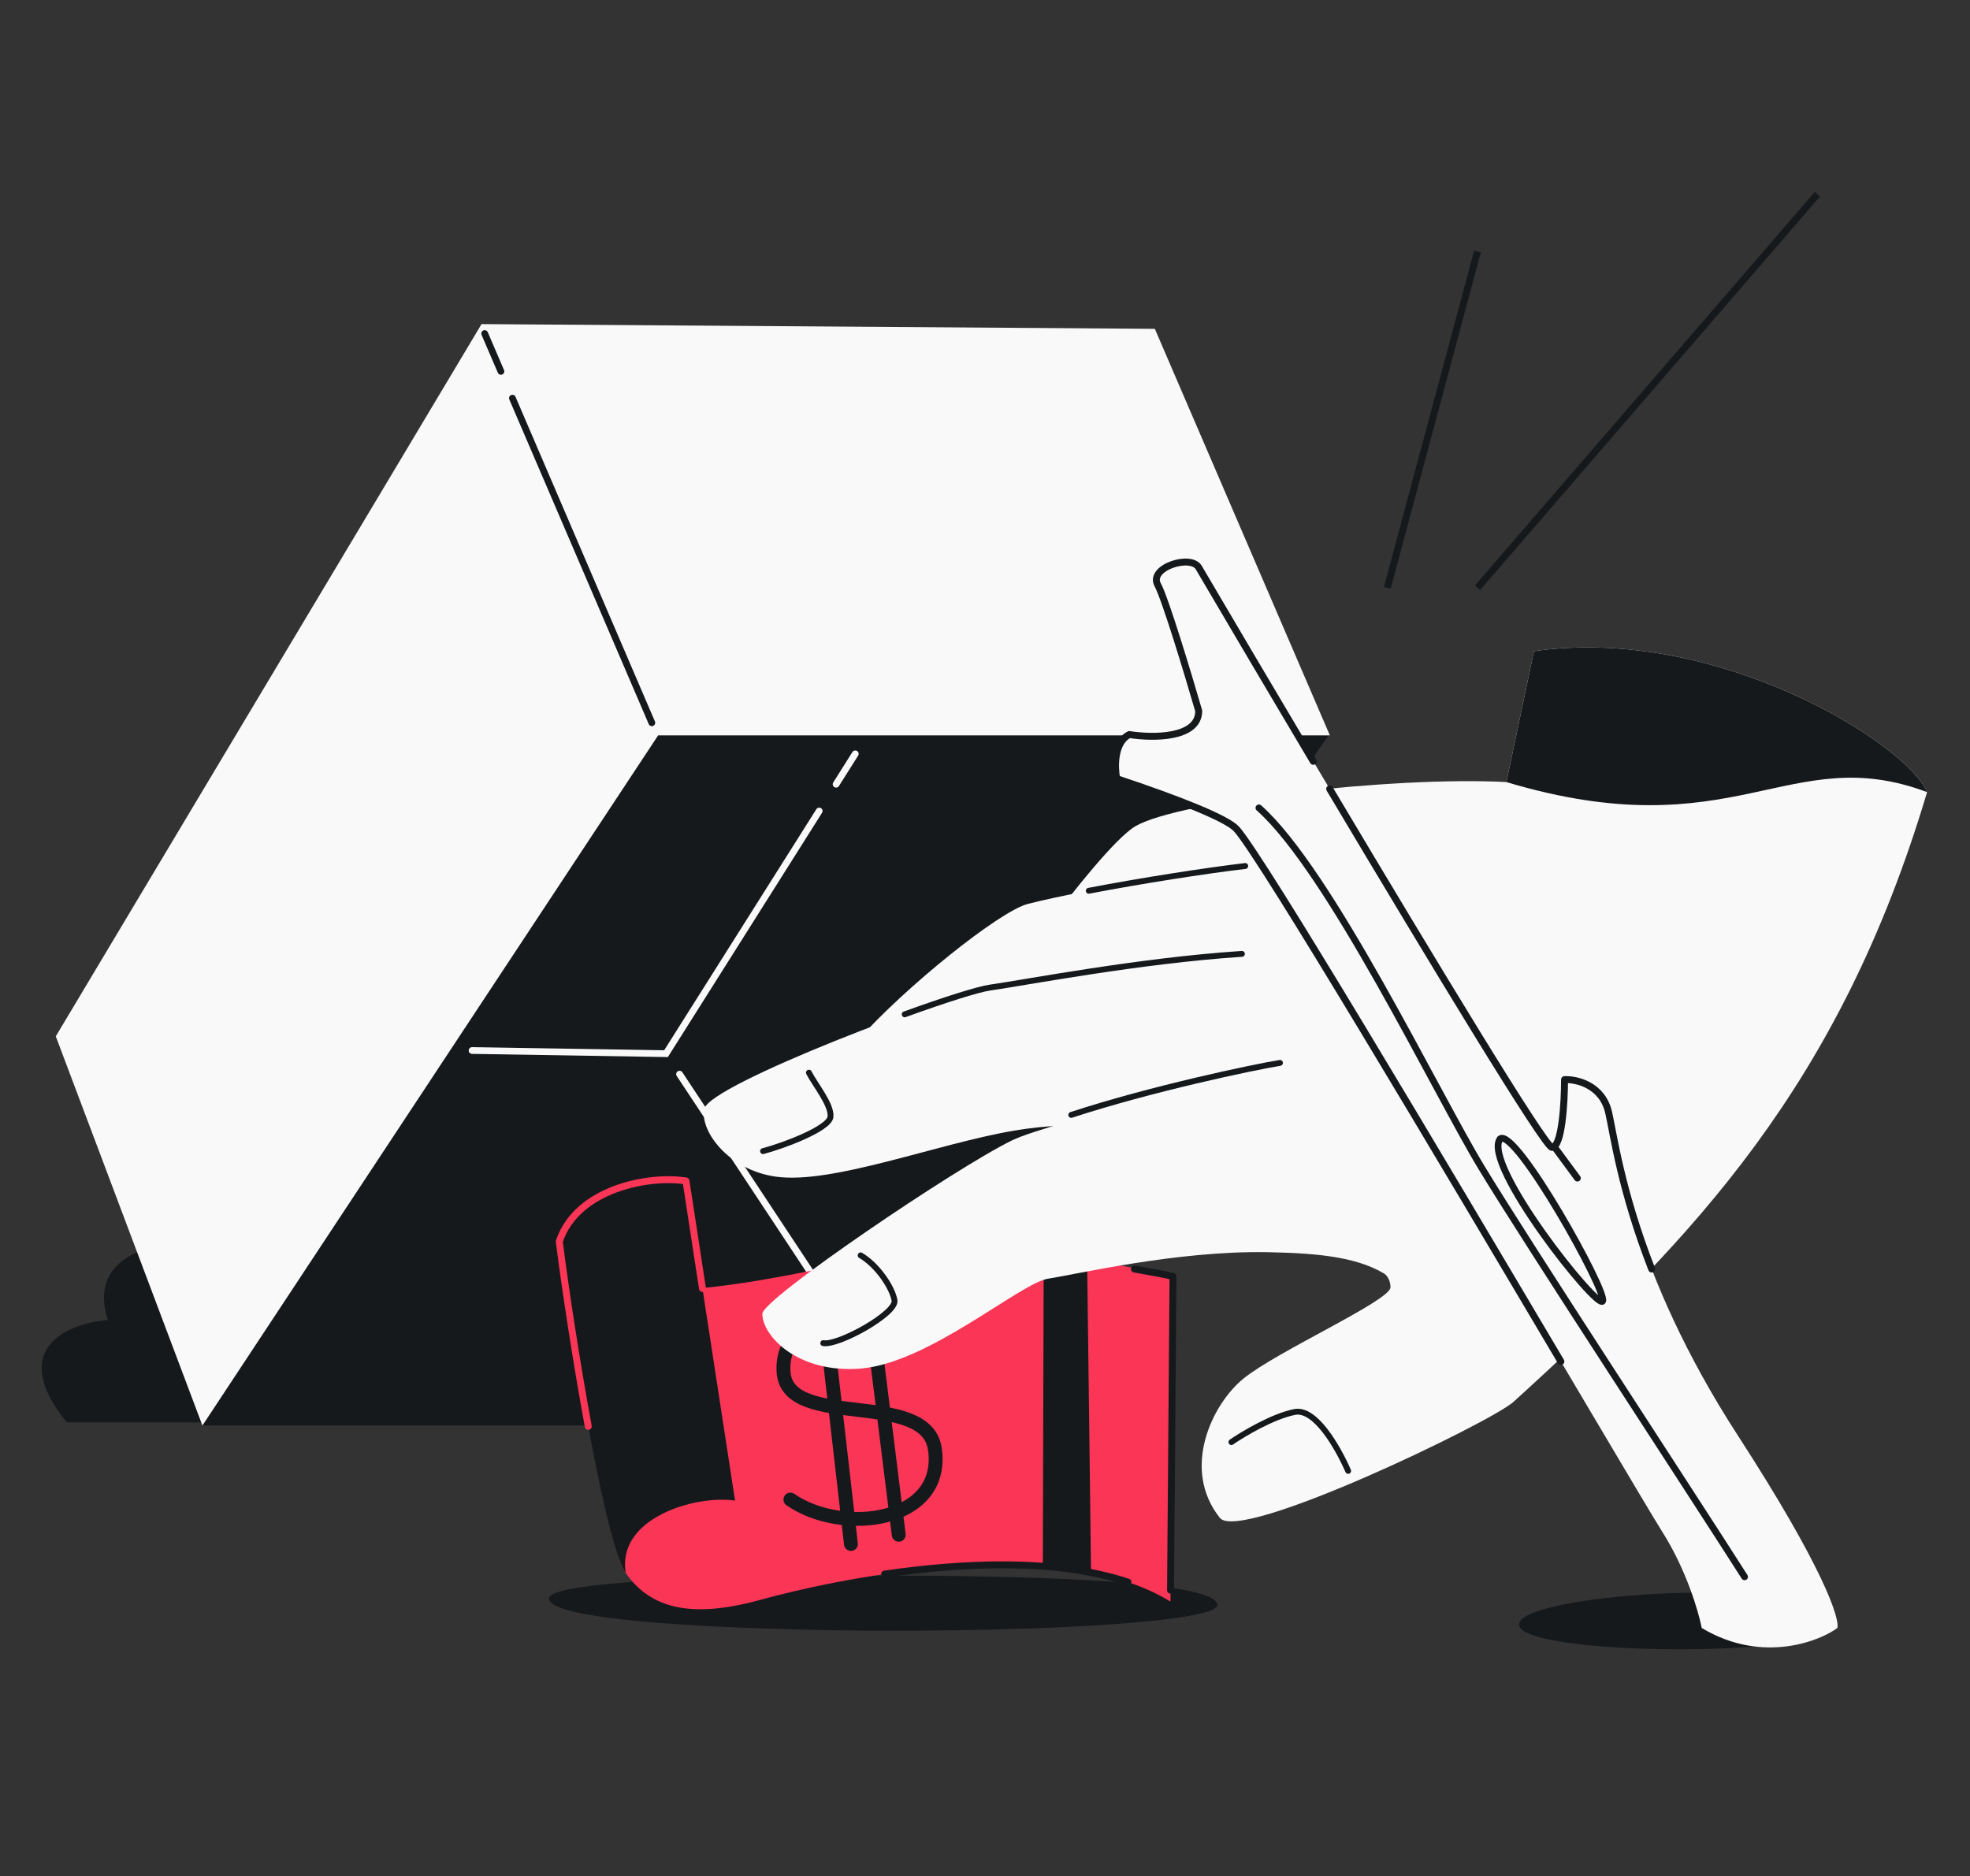 <svg width="568" height="541" viewBox="0 0 568 541" fill="none" xmlns="http://www.w3.org/2000/svg">
<rect x="0" y="0" width="568" height="541" fill="#333333" stroke="none"/>
<path d="M31.086 380.623C25.267 362.812 43.513 358.359 53.363 358.359L56.546 360.176L86.097 410.158H19.265C1.807 388.711 19.872 381.532 31.086 380.623Z" fill="#16191C"/>
<path d="M256.222 454.339C201.366 454.339 158.294 456.258 158.294 460.948C158.294 468.632 228.591 470.242 256.222 470.242C312.704 470.242 351.002 466.918 351.002 462.867C351.002 455.192 286.698 454.339 256.222 454.339Z" fill="#16191C"/>
<path d="M528.917 468.423C528.917 478.19 437.989 477.765 437.989 468.423C437.989 459.082 528.917 453.562 528.917 468.423Z" fill="#16191C"/>
<path d="M155.658 112.089L383.432 211.598L241.585 411.069H58.365L155.658 112.089Z" fill="#16191C"/>
<path d="M383.432 212.05L332.967 94.821L138.837 93.458L16.084 298.836L58.365 411.067L189.756 212.05H383.432Z" fill="#F9F9F9"/>
<path d="M259.316 405.615L195.934 309.742M136.109 302.926L192.029 303.835L231.317 241.586L236.192 233.861M241.067 226.137L246.593 217.381" stroke="#F9F9F9" stroke-width="1.944" stroke-linecap="round"/>
<path d="M279.705 292.384C279.253 292.095 279.121 291.494 279.411 291.042C279.7 290.59 280.301 290.458 280.753 290.748L279.705 292.384ZM302.499 319.607C300.736 314.613 293.669 301.331 279.705 292.384L280.753 290.748C295.158 299.977 302.458 313.653 304.332 318.959L302.499 319.607Z" fill="#16191C"/>
<path d="M252.358 362.425C278.168 356.587 320.343 363.759 338.205 368.075L337.473 461.83C304.275 441.417 239.153 455.812 219.435 461.273C199.717 466.734 187.779 464.094 180.436 453.63C174.865 445.689 166.76 392.069 162.859 362.226C162.389 360.851 162.18 359.31 162.263 357.587C162.448 359.056 162.648 360.606 162.859 362.226C169.156 380.633 222.338 369.214 252.358 362.425Z" fill="#FA3556"/>
<path d="M255.062 453.901C277.388 450.644 304.52 449.299 325.223 456.219M337.499 458.548L338.205 368.075C334.708 367.23 332.15 366.881 327.094 365.936" stroke="#16191C" stroke-width="2" stroke-linecap="round" stroke-linejoin="round"/>
<path fill-rule="evenodd" clip-rule="evenodd" d="M314.578 453.452C310.096 452.58 305.431 451.994 300.674 451.644L300.925 361.719C305.225 362.19 309.432 362.745 313.444 363.347L314.578 453.452Z" fill="#16191C"/>
<path d="M180.435 453.632C174.561 445.261 164.864 386.525 161.253 357.999C166.329 342.761 187.083 338.833 197.784 340.541L211.931 432.715C200.124 431.01 177.709 437.934 180.435 453.632Z" fill="#16191C"/>
<path d="M169.612 411.307C166.151 392.536 162.994 371.755 161.253 357.999C166.329 342.761 187.083 338.833 197.784 340.541L202.543 371.549" stroke="#FA3556" stroke-width="2" stroke-linecap="round" stroke-linejoin="round"/>
<path d="M264.84 384.977C249.09 371.446 224.505 379.254 225.937 395.869C227.369 412.484 267.061 400.433 269.554 417.872C272.579 439.033 242.962 442.853 227.891 432.414" stroke="#16191C" stroke-width="4" stroke-linecap="round"/>
<path d="M237.065 372.91L245.347 445.219M259.128 442.562L250.351 372.004" stroke="#16191C" stroke-width="4" stroke-linecap="round"/>
<path d="M187.938 208.416L147.746 114.814M139.746 96.185L144.429 107.09" stroke="#16191C" stroke-width="1.944" stroke-linecap="round"/>
<path d="M303.248 265.362C308.888 257.734 321.602 241.636 327.336 238.269C339.897 230.892 401.986 223.765 434.331 225.523L442.277 187.765C495.092 180.21 549.755 214.422 555.628 228.411C530.462 312.85 488.669 356.654 436.407 404.217C430.008 410.04 357.545 445.022 351.719 437.696C340.505 423.597 349.429 404.926 358.515 397.531C368.244 389.614 400.889 375.039 400.91 371.211C400.94 365.552 393.296 363.673 382.569 361.037C378.725 360.092 374.484 359.05 370.059 357.701C359.017 354.337 355.489 301.165 359.889 265.128C355.493 268 351.36 270.668 347.807 272.94L303.248 265.362Z" fill="#F9F9F9"/>
<path d="M442.277 187.765L434.331 225.523C500.187 245.223 515.714 213.463 555.628 228.411C549.755 214.422 495.092 180.21 442.277 187.765Z" fill="#16191C"/>
<path d="M247.172 300.161C260.79 284.737 288.209 262.742 296.329 260.662C314.474 256.015 355.739 249.534 367.204 248.949C367.517 262.466 371.408 293.69 370.465 296.619C369.287 300.281 329.538 295.819 321.239 295.195C312.94 294.571 293.616 297.555 290.325 299.275C287.033 300.995 277.107 315.615 270.515 320.793C263.922 325.97 254.466 325.147 250.236 321.842C246.007 318.536 239.151 309.246 247.172 300.161Z" fill="#F9F9F9"/>
<path d="M359.031 249.722C347.511 251.08 329.137 253.948 313.918 256.864" stroke="#16191C" stroke-width="1.692" stroke-linecap="round"/>
<path d="M285.436 284.778C297.385 283.086 339.958 275.704 371.309 280.797C406.858 286.571 375.671 331.224 373.157 340.727C366.475 333.485 351.103 324.885 341.008 325.122C328.023 325.427 311.431 322.791 292.337 326.037C270.13 329.812 240.076 341.55 223.777 339.312C209.935 337.412 201.676 325.957 203.074 319.743C204.684 312.586 274.614 286.31 285.436 284.778Z" fill="#F9F9F9"/>
<path d="M220.002 331.937C225.618 330.484 238.928 325.519 239.436 322.125C239.943 318.731 234.858 312.573 233.227 309.313M358.076 275.06C328.568 276.987 295.425 283.366 285.437 284.78C281.952 285.273 272.337 288.333 260.847 292.494" stroke="#16191C" stroke-width="1.692" stroke-linecap="round"/>
<path d="M291.845 328.814C302.553 323.603 364.182 308.793 369.196 309.785L400.582 368.22C392.503 362.577 380.632 361.347 365.287 361.078C339.308 360.623 310.222 367.503 302.233 368.708C294.241 369.913 267.828 393.068 248.127 394.638C229.97 396.084 219.772 385.196 219.806 378.827C219.829 374.554 275.505 336.765 291.845 328.814Z" fill="#F9F9F9"/>
<path d="M369.048 306.498C361.329 307.743 331.746 313.987 308.871 321.494" stroke="#16191C" stroke-width="1.692" stroke-linecap="round"/>
<path d="M237.367 387.306C241.714 388.089 258.5 378.744 257.912 375.025C257.325 371.306 252.979 364.823 248.142 361.996M355.049 415.836C358.497 413.46 366.976 408.396 373.304 407.153C379.205 405.993 385.671 417.223 388.705 424.142" stroke="#16191C" stroke-width="1.692" stroke-linecap="round" stroke-linejoin="round"/>
<path d="M447.46 330.856C444.551 330.856 378.355 219.383 345.621 163.646C343.348 159.777 331.073 163.646 333.801 168.644C335.983 172.642 342.59 194.543 345.621 204.994C345.621 212.991 332.285 212.87 325.617 211.81C321.071 214.082 321.374 221.503 321.98 224.532C339.711 230.439 353.805 236.005 356.533 239.072C367.444 251.34 470.647 428.093 479.285 441.724C486.196 452.629 489.742 464.746 490.651 469.441C508.457 480.134 525.279 472.864 529.75 469.441C530.508 466.866 525.84 452.175 501.108 414.007C470.192 366.298 466.101 330.856 463.827 320.86C462.009 312.863 454.583 311.167 451.098 311.318C451.098 317.831 450.37 330.856 447.46 330.856Z" fill="#F9F9F9"/>
<path d="M450.04 392.597C416.021 335.141 364.097 247.578 356.533 239.072C353.805 236.005 339.711 230.439 321.98 224.532C321.374 221.503 321.071 214.082 325.617 211.81C332.285 212.87 345.621 212.991 345.621 204.994C342.59 194.543 335.983 172.642 333.801 168.644C331.073 163.646 343.348 159.777 345.621 163.646C354.732 179.159 366.435 198.99 378.645 219.534M476.221 365.936C467.363 343.169 465.243 327.083 463.827 320.86C462.009 312.863 454.583 311.167 451.098 311.318C451.098 317.831 450.37 330.856 447.46 330.856C445.465 330.856 413.697 278.415 383.375 227.486" stroke="#16191C" stroke-width="2" stroke-linecap="round" stroke-linejoin="round"/>
<path d="M454.81 339.732L448.445 331.099M503.002 454.689C487.09 429.698 440.262 358.361 427.077 336.551C413.893 314.741 383.432 251.128 362.973 232.953M432.533 328.372C437.079 325.192 463.448 372.447 462.084 375.173C460.721 377.899 427.077 335.642 432.533 328.372Z" stroke="#16191C" stroke-width="1.944" stroke-linecap="round"/>
<path d="M400 169.5L426 72.5M426 169.5L524 56" stroke="#16191C" stroke-width="2"/>
</svg>

